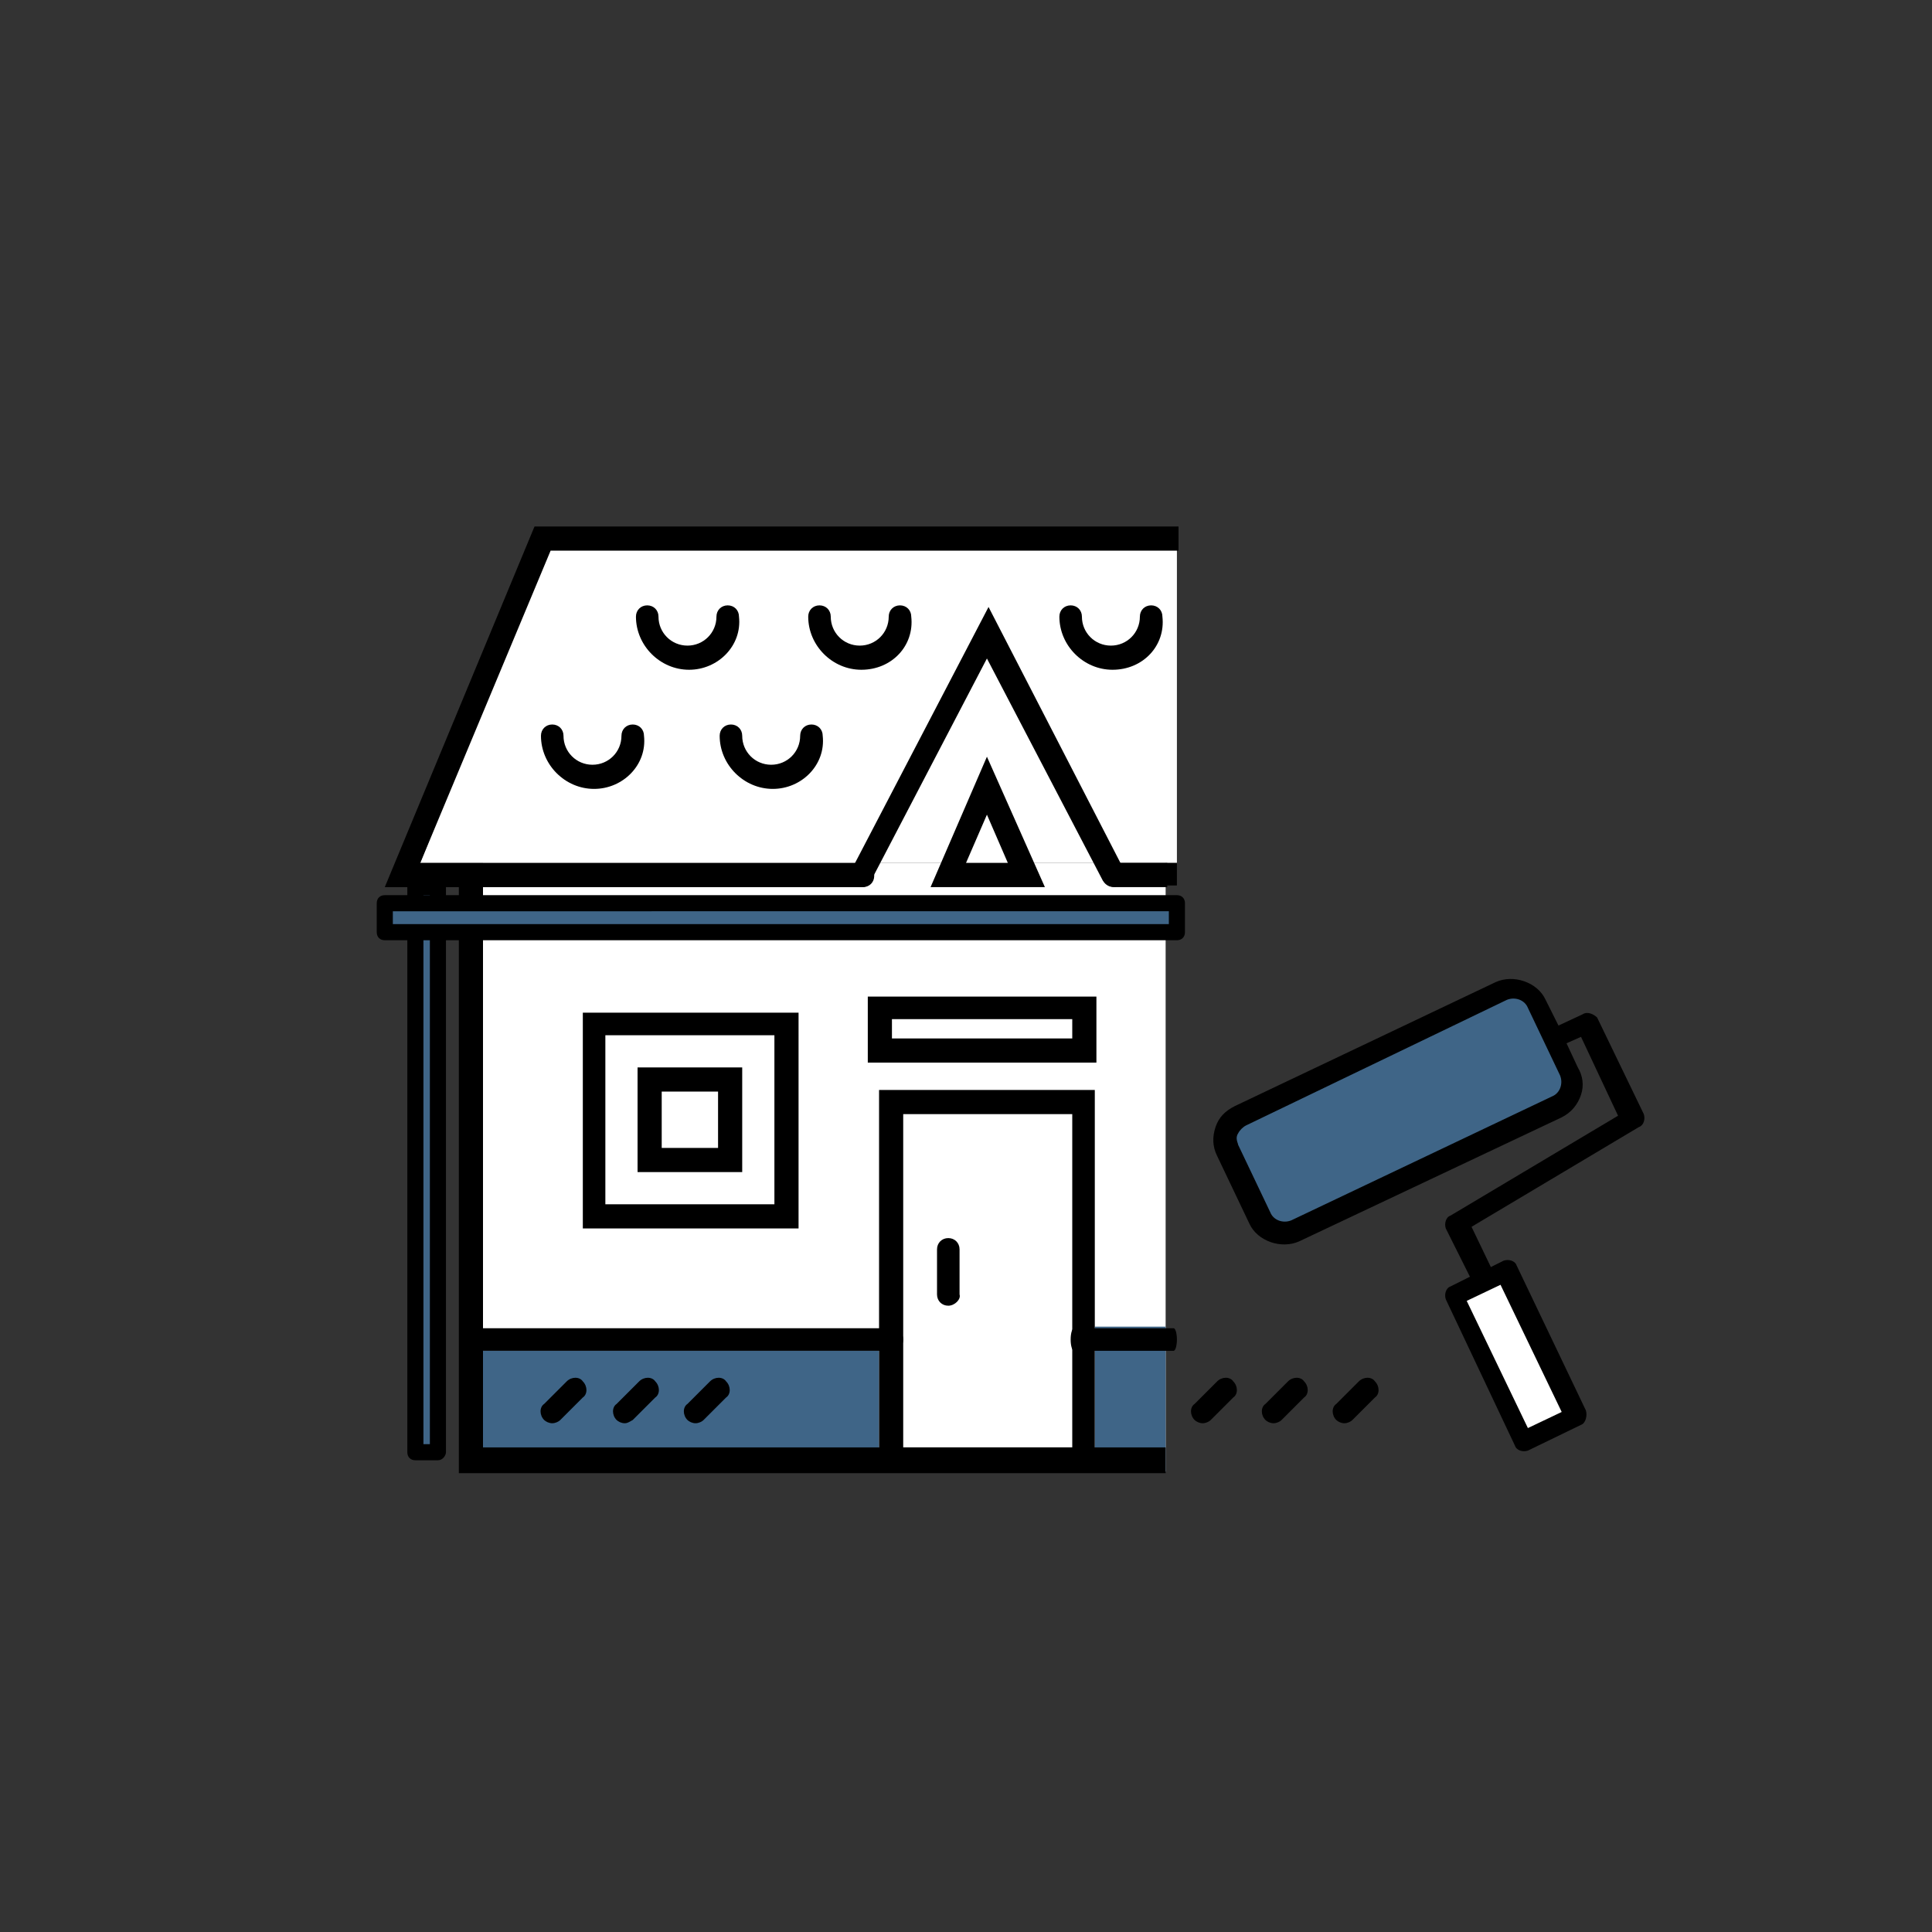 <?xml version="1.0" encoding="utf-8"?>
<!-- Generator: Adobe Illustrator 17.1.0, SVG Export Plug-In . SVG Version: 6.00 Build 0)  -->
<!DOCTYPE svg PUBLIC "-//W3C//DTD SVG 1.1//EN" "http://www.w3.org/Graphics/SVG/1.1/DTD/svg11.dtd">
<svg version="1.1" id="Layer_1" xmlns="http://www.w3.org/2000/svg" xmlns:xlink="http://www.w3.org/1999/xlink" x="0px" y="0px"
	 viewBox="0 0 120 120" enable-background="new 0 0 120 120" xml:space="preserve">
<rect x="0" y="0" width="120" height="120" fill="#333333" stroke="none"/>
<rect x="30" y="53.6" fill="#FFFFFF" width="42.4" height="37.8"/>
<rect x="30" y="83.9" fill="#3F6587" width="24.6" height="6.3"/>
<rect x="68" y="82.4" fill="#3F6587" width="4.4" height="9"/>
<polygon fill="#FFFFFF" points="73.1,33.7 34.1,33.7 26.1,53.6 73.1,53.6 "/>
<path fill="#3F6587" d="M96.9,69l-16.1,7.7c-0.6,0.3-1.4,0-1.7-0.6l-2.3-4.8c-0.3-0.6,0-1.4,0.6-1.7l16.1-7.7c0.6-0.3,1.4,0,1.7,0.6
	l2.3,4.8C97.8,67.9,97.5,68.7,96.9,69z"/>
<rect x="92.7" y="79.5" transform="matrix(0.902 -0.431 0.431 0.902 -27.091 48.921)" fill="#FFFFFF" width="3.3" height="9.3"/>
<path d="M98.3,63l-1.5,0.7L96,62.1c-0.5-1.1-2-1.6-3.1-1.1l-16.2,7.7c-0.6,0.3-1,0.7-1.2,1.3c-0.2,0.6-0.2,1.2,0.1,1.8l2,4.2
	c0.5,1.1,2,1.6,3.1,1.1L97,69.4c0.6-0.3,1-0.8,1.2-1.4c0.2-0.6,0.1-1.2-0.2-1.7l-0.7-1.5l0.9-0.4l2.3,4.9l-10.4,6.2
	c-0.3,0.1-0.4,0.5-0.3,0.8l1.5,3l-1.2,0.6c-0.3,0.1-0.4,0.5-0.3,0.8l4.3,9.1c0.1,0.3,0.5,0.4,0.8,0.3l3.3-1.6
	c0.3-0.1,0.4-0.6,0.3-0.9l-4.3-9c-0.1-0.3-0.5-0.4-0.8-0.3l-0.8,0.4l-1.2-2.5l10.4-6.2c0.3-0.1,0.4-0.5,0.3-0.8l-2.9-6
	C99,63,98.6,62.8,98.3,63z M96.9,66.8c0.2,0.5,0,1.1-0.5,1.3l-16.2,7.7c-0.5,0.2-1.1,0-1.3-0.5l-2-4.2c0-0.1-0.2-0.4,0-0.7
	c0.1-0.2,0.3-0.4,0.5-0.5l16.2-7.8c0.5-0.2,1.1,0,1.3,0.5L96.9,66.8z M93.2,79.8l3.8,7.9l-2.1,1l-3.8-7.9L93.2,79.8z"/>
<g>
	<g>
		<path d="M34.3,88.4c-0.2,0-0.4-0.1-0.5-0.2c-0.3-0.3-0.3-0.8,0-1l1.4-1.4c0.3-0.3,0.8-0.3,1,0c0.3,0.3,0.3,0.8,0,1l-1.4,1.4
			C34.7,88.3,34.5,88.4,34.3,88.4z"/>
	</g>
	<g>
		<path d="M38.8,88.4c-0.2,0-0.4-0.1-0.5-0.2c-0.3-0.3-0.3-0.8,0-1l1.4-1.4c0.3-0.3,0.8-0.3,1,0c0.3,0.3,0.3,0.8,0,1l-1.4,1.4
			C39.1,88.3,39,88.4,38.8,88.4z"/>
	</g>
	<g>
		<path d="M43.2,88.4c-0.2,0-0.4-0.1-0.5-0.2c-0.3-0.3-0.3-0.8,0-1l1.4-1.4c0.3-0.3,0.8-0.3,1,0c0.3,0.3,0.3,0.8,0,1l-1.4,1.4
			C43.6,88.3,43.4,88.4,43.2,88.4z"/>
	</g>
</g>
<g>
	<g>
		<path d="M74.7,88.4c-0.2,0-0.4-0.1-0.5-0.2c-0.3-0.3-0.3-0.8,0-1l1.4-1.4c0.3-0.3,0.8-0.3,1,0c0.3,0.3,0.3,0.8,0,1l-1.4,1.4
			C75.1,88.3,74.9,88.4,74.7,88.4z"/>
	</g>
	<g>
		<path d="M79.1,88.4c-0.2,0-0.4-0.1-0.5-0.2c-0.3-0.3-0.3-0.8,0-1l1.4-1.4c0.3-0.3,0.8-0.3,1,0c0.3,0.3,0.3,0.8,0,1l-1.4,1.4
			C79.5,88.3,79.3,88.4,79.1,88.4z"/>
	</g>
	<g>
		<path d="M83.5,88.4c-0.2,0-0.4-0.1-0.5-0.2c-0.3-0.3-0.3-0.8,0-1l1.4-1.4c0.3-0.3,0.8-0.3,1,0c0.3,0.3,0.3,0.8,0,1L84,88.2
			C83.9,88.3,83.7,88.4,83.5,88.4z"/>
	</g>
</g>
<g>
	<path d="M68.1,66H53.9v-4.1h14.2V66z M55.4,64.5h11.2v-1.2H55.4V64.5z"/>
</g>
<g>
	<path d="M53.5,55.1c-0.1,0-0.2,0-0.3-0.1c-0.4-0.2-0.5-0.6-0.3-1l8.5-16.3L69.8,54c0.2,0.4,0,0.8-0.3,1c-0.4,0.2-0.8,0-1-0.3
		l-7.2-13.8l-7.2,13.8C54.1,54.9,53.8,55.1,53.5,55.1z"/>
</g>
<g>
	<g>
		<path d="M49.6,76.3H36.2V62.9h13.4V76.3z M37.6,74.8h10.5V64.3H37.6V74.8z"/>
	</g>
	<g>
		<path d="M46.1,72.8h-6.5v-6.5h6.5V72.8z M41.1,71.3h3.5v-3.5h-3.5V71.3z"/>
	</g>
</g>
<g>
	<path d="M68,91.4H54.6V67.7H68V91.4z M56.1,89.9h10.5V69.2H56.1V89.9z"/>
</g>
<g>
	<path d="M55.4,83.9H29.3c-0.4,0-0.7-0.3-0.7-0.7c0-0.4,0.3-0.7,0.7-0.7h26.1c0.4,0,0.7,0.3,0.7,0.7C56.1,83.6,55.8,83.9,55.4,83.9z
		"/>
</g>
<g>
	<path d="M72.9,83.9h-6.2c-0.1,0-0.2-0.3-0.2-0.7c0-0.4,0.1-0.7,0.2-0.7h6.2c0.1,0,0.2,0.3,0.2,0.7C73.1,83.6,73,83.9,72.9,83.9z"/>
</g>
<g>
	<path d="M36.9,49c-1.8,0-3.3-1.5-3.3-3.3c0-0.4,0.3-0.7,0.7-0.7s0.7,0.3,0.7,0.7c0,1,0.8,1.8,1.8,1.8c1,0,1.8-0.8,1.8-1.8
		c0-0.4,0.3-0.7,0.7-0.7c0.4,0,0.7,0.3,0.7,0.7C40.2,47.5,38.7,49,36.9,49z"/>
</g>
<g>
	<path d="M42.8,41.6c-1.8,0-3.3-1.5-3.3-3.3c0-0.4,0.3-0.7,0.7-0.7s0.7,0.3,0.7,0.7c0,1,0.8,1.8,1.8,1.8s1.8-0.8,1.8-1.8
		c0-0.4,0.3-0.7,0.7-0.7c0.4,0,0.7,0.3,0.7,0.7C46.1,40.1,44.6,41.6,42.8,41.6z"/>
</g>
<g>
	<path d="M53.5,41.6c-1.8,0-3.3-1.5-3.3-3.3c0-0.4,0.3-0.7,0.7-0.7s0.7,0.3,0.7,0.7c0,1,0.8,1.8,1.8,1.8s1.8-0.8,1.8-1.8
		c0-0.4,0.3-0.7,0.7-0.7c0.4,0,0.7,0.3,0.7,0.7C56.8,40.1,55.4,41.6,53.5,41.6z"/>
</g>
<g>
	<path d="M69.1,41.6c-1.8,0-3.3-1.5-3.3-3.3c0-0.4,0.3-0.7,0.7-0.7c0.4,0,0.7,0.3,0.7,0.7c0,1,0.8,1.8,1.8,1.8c1,0,1.8-0.8,1.8-1.8
		c0-0.4,0.3-0.7,0.7-0.7c0.4,0,0.7,0.3,0.7,0.7C72.4,40.1,71,41.6,69.1,41.6z"/>
</g>
<g>
	<path d="M48,49c-1.8,0-3.3-1.5-3.3-3.3c0-0.4,0.3-0.7,0.7-0.7c0.4,0,0.7,0.3,0.7,0.7c0,1,0.8,1.8,1.8,1.8s1.8-0.8,1.8-1.8
		c0-0.4,0.3-0.7,0.7-0.7c0.4,0,0.7,0.3,0.7,0.7C51.3,47.5,49.8,49,48,49z"/>
</g>
<g>
	<path d="M64.9,55.1h-7.1l3.5-8.1L64.9,55.1z M60,53.6h2.6l-1.3-3L60,53.6z"/>
</g>
<g>
	<path d="M58.9,81.1c-0.4,0-0.7-0.3-0.7-0.7v-2.8c0-0.4,0.3-0.7,0.7-0.7c0.4,0,0.7,0.3,0.7,0.7v2.8C59.7,80.7,59.3,81.1,58.9,81.1z"
		/>
</g>
<g>
	<path d="M53.5,53.6H26.1l8.1-19.4h39v-1.5H33.2l-9.3,22.4h29.7c0.4,0,0.7-0.3,0.7-0.7C54.3,53.9,53.9,53.6,53.5,53.6z"/>
	<path d="M73.1,53.6h-3.9c-0.4,0-0.7,0.3-0.7,0.7c0,0.4,0.3,0.7,0.7,0.7h3.9V53.6z"/>
</g>
<g>
	<path d="M69.2,55.1h3.3v-1.5h-3.3c-0.4,0-0.7,0.3-0.7,0.7C68.4,54.7,68.7,55.1,69.2,55.1z"/>
	<path d="M72.4,89.9H30V55.1h23.5c0.4,0,0.7-0.3,0.7-0.7c0-0.4-0.3-0.7-0.7-0.7h-25v37.8h43.9V89.9z"/>
</g>
<g>
	<rect x="25.8" y="55.1" fill="#3F6587" width="1.4" height="35.1"/>
	<path d="M27.2,90.7h-1.4c-0.3,0-0.5-0.2-0.5-0.5V55.1c0-0.3,0.2-0.5,0.5-0.5h1.4c0.3,0,0.5,0.2,0.5,0.5v35.1
		C27.7,90.4,27.5,90.7,27.2,90.7z M26.3,89.7h0.4V55.6h-0.4V89.7z"/>
</g>
<g>
	<rect x="23.9" y="56.1" fill="#3F6587" width="49.2" height="1.8"/>
	<path d="M73.1,58.4H23.9c-0.3,0-0.5-0.2-0.5-0.5v-1.8c0-0.3,0.2-0.5,0.5-0.5h49.2c0.3,0,0.5,0.2,0.5,0.5v1.8
		C73.6,58.2,73.4,58.4,73.1,58.4z M24.4,57.4h48.2v-0.8H24.4V57.4z"/>
</g>
</svg>
